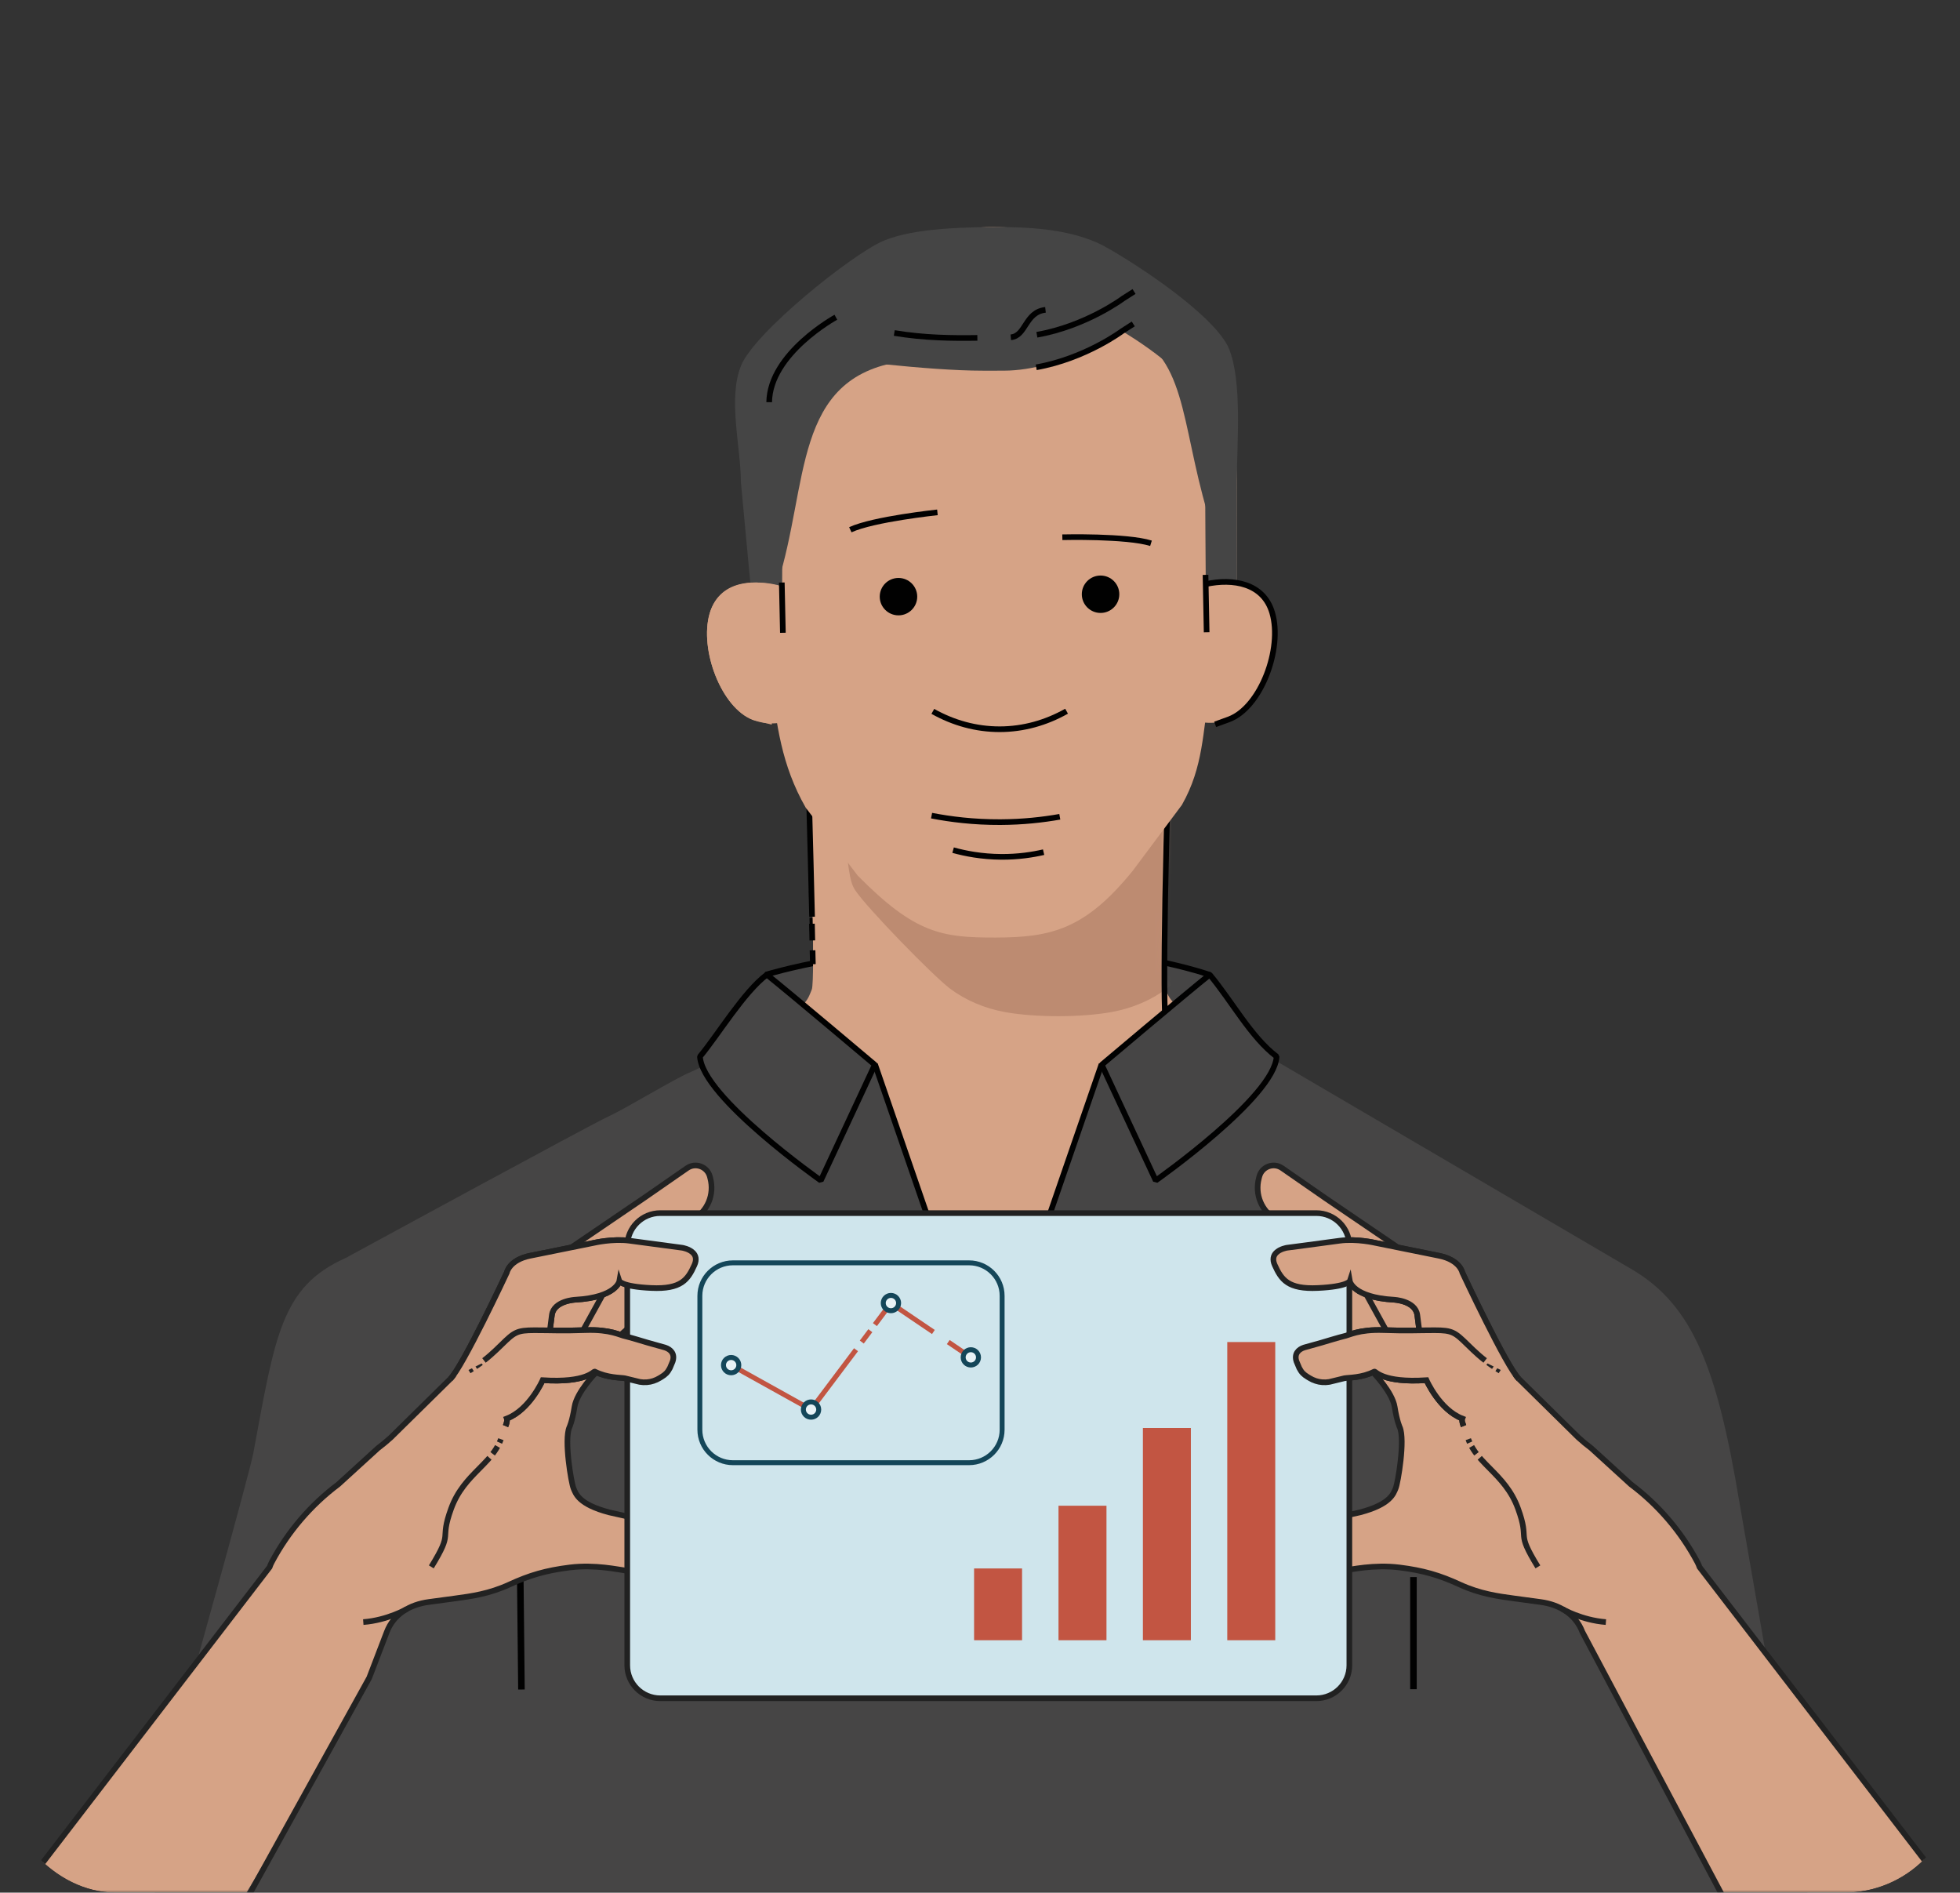 <svg width="347" height="335" viewBox="0 0 347 335" fill="none" xmlns="http://www.w3.org/2000/svg">
<rect x="0" y="0" width="347" height="335" fill="#333333" stroke="none"/>
<g clip-path="url(#clip0_1_1007)">
<mask id="mask0_1_1007" style="mask-type:luminance" maskUnits="userSpaceOnUse" x="0" y="0" width="347" height="335">
<path d="M334.795 0H12.205C5.738 0 0.5 5.225 0.5 11.675V323.325C0.5 329.77 5.738 335 12.205 335H334.795C341.257 335 346.5 329.775 346.5 313.029V1.38C346.5 5.23 341.262 0 334.795 0Z" fill="white"/>
</mask>
<g mask="url(#mask0_1_1007)">
<path d="M110.991 260.813C109.071 269.276 95.162 287.762 120.094 290.655L110.991 260.813Z" fill="#9C7154" stroke="#010101" stroke-miterlimit="10"/>
<path d="M190.143 260.813C192.063 269.276 205.971 287.762 181.04 290.655L190.143 260.813Z" fill="#9C7154" stroke="#010101" stroke-miterlimit="10"/>
<path d="M135.626 172.509C135.626 172.509 152.301 167.341 176.02 167.341C199.739 167.341 214.163 172.545 214.163 172.545L212.857 191.922L142.66 192.118L135.626 172.509Z" fill="#464545" stroke="#010101" stroke-linejoin="bevel"/>
<path d="M34.009 297.115L26.546 339.884L320.438 337.613L307.964 266.021C304.026 242.259 299.763 231.196 289.112 224.797L179.971 160.881C179.971 160.881 125.091 188.617 122.335 189.724C119.58 190.831 110.894 196.164 107.674 197.637C104.459 199.109 61.16 222.686 61.16 222.686C49.759 227.752 48.696 236.539 44.846 257.203C44.175 260.807 34.003 297.12 34.003 297.12L34.009 297.115Z" fill="#464545"/>
<path d="M92.317 299.046L92.105 278.732" stroke="#010101" stroke-width="1.16" stroke-miterlimit="10"/>
<path d="M250.24 279.143V298.993" stroke="#010101" stroke-width="1.16" stroke-miterlimit="10"/>
<path d="M218.854 182.715C218.854 182.715 217.682 182.731 212.49 180.368C207.397 178.051 206.963 176.6 206.364 175.127C205.761 173.655 206.364 145.069 207.567 121.316L175.044 121.105L142.52 121.316C143.723 145.069 144.327 173.655 143.723 175.127C143.119 176.6 142.784 178.443 137.664 180.471C132.462 182.535 131.234 182.592 131.234 182.592L141.891 194.756C147.371 199.019 153.472 202.082 159.845 203.951C162.1 209.186 174.951 246.066 174.951 246.066C174.951 246.066 186.836 211.101 190.16 204.007C196.574 202.154 202.721 199.086 208.238 194.808L218.859 182.71L218.854 182.715Z" fill="#D6A386"/>
<path d="M154.978 188.386L145.916 186.831L143.64 201.466L161.166 206.352L154.978 188.386Z" fill="#464545"/>
<path d="M188.76 206.352L194.948 188.386L204.01 186.831L206.286 201.466L188.76 206.352Z" fill="#464545"/>
<path d="M143.815 162.439C143.836 163.314 143.851 164.132 143.867 164.894" stroke="#010101" stroke-miterlimit="10"/>
<path d="M143.712 157.724C143.728 158.414 143.769 160.37 143.78 160.679" stroke="#010101" stroke-miterlimit="10"/>
<path d="M206.394 178.42C205.79 176.947 206.352 150.765 207.524 127.018L175.016 126.853L142.508 127.105C143.742 150.847 144.387 176.633 143.783 178.106C143.184 179.578 206.997 179.892 206.394 178.42Z" fill="#D6A386"/>
<mask id="mask1_1_1007" style="mask-type:luminance" maskUnits="userSpaceOnUse" x="124" y="115" width="88" height="96">
<path d="M168.016 210.099L211.806 184.544C211.806 184.544 209.556 185.409 205.731 180.812C204.359 179.165 206.815 177.554 206.211 176.081C205.608 174.609 206.062 140.195 207.238 116.448L167.898 115.223L135.369 115.475C136.608 139.217 137.253 174.388 136.654 175.86C136.056 177.332 135.4 178.691 130.234 180.91C125.068 183.134 124.165 182.763 124.165 182.763L168.022 210.088L168.016 210.099Z" fill="white"/>
</mask>
<g mask="url(#mask1_1_1007)">
<path d="M187.931 130.803C199.027 130.839 208.91 127.977 210.582 127.972C214.437 127.972 217.007 131.534 218.705 133.732C220.516 130.124 225.238 127.699 227.855 119.277C228.376 114.531 229.966 96.575 230.353 97.337C231.473 99.535 232.479 101.177 232.479 101.177L232.257 131.915C232.257 131.915 226.776 137.83 225.594 145.681C224.413 153.531 224.475 155.729 223.391 157.423C221.445 160.455 209.596 172.692 206.603 174.946C203.94 176.954 200.57 178.452 196.802 179.132C191.435 180.1 183.384 180.11 178.017 179.157C174.25 178.488 170.875 176.995 168.206 174.998C165.213 172.753 153.328 160.553 151.372 157.521C150.283 155.832 150.34 153.634 149.137 145.784C147.935 137.938 142.439 132.033 142.439 132.033L142.134 101.301C142.134 101.301 143.135 99.653 144.25 97.455C144.637 96.688 146.273 114.639 146.81 119.385C149.447 127.797 154.179 130.211 156.001 133.815C157.694 131.611 160.254 128.039 164.109 128.034C165.781 128.034 175.669 130.87 186.765 130.803H187.916H187.931Z" fill="#BD8B71"/>
</g>
<path d="M143.854 168.209C143.874 169.084 143.89 169.902 143.91 170.664" stroke="#010101" stroke-linejoin="round"/>
<path d="M143.747 163.502C143.762 164.192 143.809 166.148 143.814 166.457" stroke="#010101" stroke-linejoin="round"/>
<path d="M142.498 120.505C142.993 130.003 143.494 151.053 143.768 162.27" stroke="#010101" stroke-linejoin="round"/>
<path d="M207.518 120.417C206.346 144.159 205.789 179.335 206.393 180.807" stroke="#010101" stroke-linejoin="round"/>
<path d="M218.945 84.928C218.935 78.741 217.727 72.851 215.544 67.498C213.361 62.139 210.203 57.32 206.307 53.269C202.41 49.222 197.771 45.949 192.62 43.688C187.47 41.429 181.813 40.183 175.873 40.188C169.933 40.198 164.277 41.454 159.137 43.73C153.992 46.005 149.362 49.289 145.476 53.351C141.59 57.408 138.447 62.242 136.275 67.606C134.107 72.97 132.91 78.864 132.92 85.047L132.946 104.295C132.951 109.489 135.439 114.997 136.45 120.042C137.498 128.227 138.303 135.373 142.659 142.981L151.865 154.997C162.063 165.328 166.832 165.962 176.281 165.946C186.107 165.931 192.114 164.51 200.542 154.127L209.238 142.482C213.088 135.713 212.892 129.52 214.141 122.498C215.513 116.624 218.982 110.277 218.976 104.187L218.951 84.939L218.945 84.928Z" fill="#D6A386"/>
<path d="M177.726 65.608C187.97 65.592 198.658 58.606 198.658 58.606C198.658 58.606 213.279 67.111 213.289 73.612C213.299 80.114 213.521 110.59 213.521 110.59L219.002 104.176L218.976 84.927C218.966 78.74 219.972 67.595 217.588 61.746C215.503 56.63 204.165 48.619 196.836 44.331C195.789 43.719 194.886 43.24 194.184 42.931C188.564 40.465 181.844 40.177 175.904 40.182H178.371C171.889 40.187 161.851 40.218 156.236 42.704C150.622 45.186 133.565 58.864 131.196 64.717C128.828 70.57 131.16 79.11 131.165 85.298L132.941 104.289L138.442 110.688C138.442 110.688 138.581 80.212 138.576 73.71C138.566 67.209 147.024 63.358 147.024 63.358C147.024 63.358 163.874 65.628 174.119 65.613H175.693" fill="#454545"/>
<path d="M137.624 103.398C143.285 85.612 140.256 66.868 159.614 63.985L151.713 51.846L136.808 64.783L133.753 95.681L137.624 103.398Z" fill="#454545"/>
<path d="M213.762 90.734C208.973 74.631 210.098 62.425 198.997 58.518L204.948 52.114L215.847 61.592L218.139 84.289L213.762 90.739V90.734Z" fill="#454545"/>
<path d="M159.068 108.918C160.9 108.918 162.386 107.436 162.386 105.608C162.386 103.78 160.9 102.298 159.068 102.298C157.235 102.298 155.749 103.78 155.749 105.608C155.749 107.436 157.235 108.918 159.068 108.918Z" fill="#010101"/>
<path d="M150.543 93.766C154.641 91.872 165.963 90.688 165.963 90.688" stroke="#010101" stroke-linejoin="round"/>
<path d="M194.844 108.491C196.677 108.491 198.162 107.009 198.162 105.181C198.162 103.353 196.677 101.871 194.844 101.871C193.011 101.871 191.525 103.353 191.525 105.181C191.525 107.009 193.011 108.491 194.844 108.491Z" fill="#010101"/>
<path d="M188.078 95.093C188.078 95.093 199.463 94.81 203.772 96.163Z" fill="#629AB0"/>
<path d="M188.078 95.093C188.078 95.093 199.463 94.81 203.772 96.163" stroke="#010101" stroke-linejoin="bevel"/>
<path d="M165.148 125.916C168.791 127.954 172.791 129.082 176.992 129.076C181.193 129.071 185.192 127.934 188.826 125.885" stroke="#010101" stroke-linejoin="round"/>
<path d="M125.636 108.599C127.484 102.231 134.404 102.277 140.014 104.372C145.629 106.473 148.679 113.335 146.832 119.703C144.984 126.071 138.93 129.53 133.321 127.43C127.706 125.329 123.789 114.967 125.636 108.599Z" fill="#D6A386"/>
<path d="M137.91 103.604C137.11 103.414 136.289 103.269 135.474 103.187C131.185 102.76 126.964 104.026 125.632 108.597C123.785 114.965 127.702 125.328 133.317 127.429L136.63 128.262" fill="#D6A386"/>
<path d="M138.411 103.109L138.603 112.005" stroke="#010101" stroke-linejoin="round"/>
<path d="M225.235 108.469C223.367 102.106 216.451 102.168 210.841 104.284C205.232 106.4 202.202 113.267 204.065 119.63C205.933 125.993 211.992 129.432 217.597 127.321C223.207 125.205 227.098 114.832 225.23 108.469H225.235Z" fill="#D6A386"/>
<path d="M213.477 103.382C218.323 102.343 223.696 103.218 225.234 108.463C227.102 114.826 223.205 125.199 217.601 127.315L215.134 128.211" stroke="#010101" stroke-linejoin="round"/>
<path d="M213.427 101.752L213.624 111.909" stroke="#010101" stroke-linejoin="round"/>
<path d="M187.628 144.571C184.661 145.096 181.115 145.502 177.105 145.518C172.378 145.538 168.26 145.018 164.926 144.37" stroke="#010101" stroke-linejoin="round"/>
<path d="M183.452 65.012C192.159 63.468 198.656 58.608 198.656 58.608L200.633 57.337" stroke="#010101" stroke-linejoin="round"/>
<path d="M147.984 56.151C147.984 56.151 136.284 62.539 136.176 71.188" stroke="#010101" stroke-linejoin="round"/>
<path d="M184.761 150.836C182.8 151.289 180.25 151.685 177.272 151.665C173.789 151.644 170.868 151.068 168.737 150.476" stroke="#010101" stroke-linejoin="round"/>
<path d="M183.57 59.252C192.282 57.718 198.789 52.863 198.789 52.863L200.771 51.597" stroke="#010101" stroke-miterlimit="10"/>
<path d="M178.951 59.702C181.676 59.465 181.454 55.244 185.092 54.842" stroke="#010101" stroke-miterlimit="10"/>
<path d="M158.324 58.941C163.666 59.826 168.599 59.873 173.033 59.806" stroke="#010101" stroke-miterlimit="10"/>
<path d="M178.914 235.026L194.923 188.643L204.011 186.831" stroke="#010101" stroke-miterlimit="10"/>
<path d="M214.165 172.519C209.825 175.989 195.055 188.462 195.055 188.462L204.612 208.946C204.612 208.946 225.627 194.176 226.009 187.01C221.467 183.556 218.144 177.291 214.17 172.519H214.165Z" fill="#464545" stroke="#010101" stroke-linejoin="bevel"/>
<path d="M171.015 235.026L155.006 188.643L145.918 186.831" stroke="#010101" stroke-miterlimit="10"/>
<path d="M135.766 172.519C140.106 175.989 154.876 188.462 154.876 188.462L145.319 208.946C145.319 208.946 124.304 194.176 123.922 187.01C127.034 183.288 131.704 175.536 135.761 172.519H135.766Z" fill="#464545" stroke="#010101" stroke-linejoin="bevel"/>
<path d="M279.426 254.443C280.164 255.112 280.927 255.745 281.722 256.342L288.72 262.726C293.623 266.412 297.653 271.122 300.523 276.532C300.673 276.81 300.796 277.099 300.894 277.397L346.712 337.067C347.135 338.307 346.774 339.682 345.798 340.557L344.937 341.329C340.447 345.365 319.112 347.563 313.069 347.481C311.722 347.465 310.519 346.626 310.039 345.37L309.064 343.327L280.148 288.872C278.935 285.706 276.087 284.018 272.722 283.565L268.103 282.942C265.151 282.545 262.008 282.113 258.447 280.476C254.886 278.839 251.975 277.974 247.723 277.449C243.243 276.898 239.208 277.835 237.685 278.025L231.554 278.798C229.448 279.065 227.498 277.922 227.111 275.838L227.095 275.745C226.811 274.195 227.498 272.625 228.834 271.786L230.584 270.684C231.73 269.964 232.994 269.439 234.32 269.145L240.782 267.699C246.211 266.262 246.691 264.368 247.088 263.452C247.485 262.535 248.791 254.86 247.816 252.631C247.816 252.631 247.325 251.637 246.907 249.017C246.489 246.397 243.125 242.953 243.125 242.953L243.646 242.978C243.46 242.845 243.367 242.767 243.316 242.793C241.112 243.91 238.795 243.838 238.021 243.972L235.352 244.621C235.167 244.651 234.981 244.672 234.795 244.682C234.754 244.682 234.712 244.682 234.671 244.688C234.491 244.693 234.305 244.693 234.124 244.677C234.109 244.677 234.093 244.677 234.078 244.677C233.902 244.662 233.727 244.636 233.556 244.605C233.531 244.605 233.505 244.595 233.474 244.59C233.288 244.554 233.107 244.502 232.932 244.446C232.922 244.446 232.911 244.44 232.906 244.435C232.72 244.374 232.545 244.301 232.369 244.224C232.189 244.142 232.013 244.044 231.843 243.941L231.513 243.74C230.78 243.287 230.444 242.958 230.021 242.165L229.536 241.012C229.077 239.653 229.877 238.865 230.883 238.536L233.938 237.681C234.284 237.568 237.458 236.636 237.814 236.564C238.888 236.358 238.738 236.291 238.738 236.291L235.461 233.403C235.043 233.141 233.964 232.518 233.845 232.451C233.448 232.23 233.051 232.013 232.648 231.802C232.602 231.777 232.56 231.756 232.514 231.73C232.096 231.514 231.678 231.313 231.255 231.113C231.11 231.046 230.971 230.979 230.826 230.912C230.47 230.747 230.114 230.593 229.753 230.438C229.634 230.387 229.51 230.335 229.392 230.284C228.999 230.124 228.607 229.97 228.21 229.815C228.045 229.753 227.874 229.692 227.709 229.63C226.228 229.089 224.721 228.631 223.188 228.266L218.59 227.164C216.779 226.752 215.36 225.342 214.936 223.535C214.56 221.913 215.891 220.405 217.553 220.58L220.34 220.873C222.218 221.069 224.076 221.373 225.918 221.779C226.62 221.059 227.849 220.873 227.849 220.873C227.849 220.873 230.336 220.549 232.927 220.199C232.927 220.199 232.911 220.008 229.34 217.939L225.872 215.844C223.359 214.392 222.125 211.442 222.874 208.585L222.956 208.261C223.415 206.5 225.49 205.733 226.987 206.773L234.599 212.05L247.491 220.817C249.875 221.301 252.817 221.893 254.752 222.279C258.488 223.025 258.901 225.27 258.901 225.27C258.901 225.27 266.694 241.944 268.918 244.106C268.918 244.106 278.419 253.583 279.426 254.453V254.443Z" fill="#D6A386"/>
<path d="M247.484 220.802L234.592 212.035L226.98 206.758C225.484 205.718 223.409 206.49 222.95 208.246L222.867 208.57C222.124 211.432 223.357 214.377 225.865 215.829L229.334 217.924C232.905 219.993 232.92 220.184 232.92 220.184" stroke="#222222" stroke-miterlimit="10"/>
<path d="M243.125 242.943C243.125 242.943 246.49 246.387 246.908 249.008C247.326 251.628 247.816 252.622 247.816 252.622C248.791 254.851 247.486 262.526 247.088 263.442C246.691 264.359 246.211 266.258 240.782 267.689L234.32 269.136C232.994 269.435 231.735 269.954 230.584 270.675L228.835 271.777C227.498 272.616 226.812 274.186 227.095 275.736L227.111 275.828C227.498 277.913 229.444 279.056 231.554 278.788L237.685 278.016C239.208 277.826 243.243 276.889 247.723 277.44C251.976 277.965 254.886 278.824 258.447 280.467C262.008 282.104 265.151 282.536 268.103 282.932L272.722 283.555C276.087 284.008 278.935 285.697 280.148 288.863L309.064 343.317L310.04 345.361C310.52 346.617 311.722 347.451 313.069 347.472C319.112 347.549 340.442 345.351 344.937 341.32L345.799 340.548C346.774 339.673 347.135 338.298 346.712 337.057L300.895 277.388C300.791 277.09 300.668 276.801 300.523 276.523C297.649 271.113 293.623 266.397 288.72 262.717L281.722 256.333C280.928 255.736 280.159 255.103 279.426 254.434L268.918 244.086" stroke="#222222" stroke-miterlimit="10"/>
<path d="M241.927 229.173L245.39 235.459" stroke="#222222" stroke-miterlimit="10"/>
<path d="M238.743 236.272L235.466 233.384C235.048 233.121 234.619 232.874 234.196 232.627C234.083 232.56 233.969 232.498 233.856 232.431C233.458 232.21 233.061 231.994 232.658 231.783C232.612 231.757 232.571 231.736 232.524 231.711C232.106 231.494 231.688 231.294 231.265 231.093C231.12 231.026 230.981 230.959 230.837 230.892C230.48 230.727 230.124 230.573 229.763 230.418C229.644 230.367 229.521 230.316 229.402 230.264C229.01 230.104 228.617 229.95 228.22 229.796C228.055 229.734 227.885 229.672 227.719 229.61C226.238 229.07 224.731 228.612 223.199 228.246L218.6 227.144C216.789 226.733 215.37 225.322 214.946 223.515C214.57 221.894 215.901 220.385 217.563 220.56L220.35 220.854C222.228 221.049 224.091 221.353 225.929 221.76" stroke="#222222" stroke-miterlimit="10"/>
<path d="M262.936 240.807C262.735 240.652 262.538 240.493 262.337 240.328C262.136 240.163 261.95 240.004 261.754 239.829C261.166 239.309 260.541 238.722 259.798 237.991C257.579 235.813 257.104 235.453 253.987 235.453C250.87 235.453 249.311 235.582 244.92 235.432C240.528 235.283 238.887 236.338 237.813 236.544C237.457 236.611 234.283 237.548 233.937 237.661L230.882 238.516C229.876 238.846 229.076 239.633 229.535 240.992L230.02 242.145C230.444 242.943 230.779 243.268 231.512 243.721L231.842 243.921C232.012 244.024 232.188 244.122 232.369 244.204C232.544 244.287 232.725 244.359 232.905 244.416C232.916 244.416 232.926 244.421 232.931 244.426C233.107 244.482 233.292 244.534 233.473 244.57C233.499 244.575 233.525 244.58 233.555 244.585C233.726 244.616 233.901 244.642 234.077 244.657C234.092 244.657 234.108 244.657 234.123 244.657C234.304 244.673 234.484 244.673 234.67 244.668C234.712 244.668 234.753 244.668 234.794 244.663C234.98 244.652 235.166 244.632 235.351 244.601L238.02 243.952C238.794 243.818 241.111 243.89 243.315 242.773C243.547 242.655 244.682 244.807 252.547 244.297C252.547 244.297 254.844 249.538 258.895 251.092C258.895 251.092 258.735 251.504 259.117 252.415" stroke="#222222" stroke-miterlimit="10"/>
<path d="M264.432 241.883C264.247 241.759 264.071 241.636 263.901 241.517C263.741 241.404 263.591 241.296 263.442 241.188" stroke="#222222" stroke-miterlimit="10"/>
<path d="M265.595 242.64C265.394 242.511 265.203 242.387 265.017 242.269" stroke="#222222" stroke-miterlimit="10"/>
<path d="M260.192 255.344C260.104 255.149 260.021 254.948 259.944 254.737" stroke="#222222" stroke-miterlimit="10"/>
<path d="M261.399 257.327C261.3 257.199 261.208 257.07 261.115 256.941C261.017 256.802 260.919 256.658 260.826 256.509C260.728 256.35 260.63 256.19 260.537 256.025" stroke="#222222" stroke-miterlimit="10"/>
<path d="M272.268 277.341C268.196 270.716 270.946 273.022 268.748 266.999C267.602 263.854 265.693 261.872 263.902 260.06C263.721 259.88 263.546 259.699 263.37 259.519C263.236 259.385 263.107 259.251 262.978 259.118C262.751 258.886 262.534 258.654 262.318 258.418C262.204 258.289 262.091 258.165 261.977 258.037" stroke="#222222" stroke-miterlimit="10"/>
<path d="M276.588 284.794C276.588 284.794 279.989 286.781 284.309 287.111" stroke="#222222" stroke-miterlimit="10"/>
<path d="M268.918 244.092C266.694 241.93 258.901 225.256 258.901 225.256C258.901 225.256 258.488 223.011 254.752 222.265C251.015 221.518 243.543 220 243.543 220C243.543 220 240.137 219.197 237.148 219.614C234.16 220.03 227.849 220.854 227.849 220.854C227.849 220.854 226.62 221.039 225.919 221.76C225.464 222.223 225.232 222.913 225.686 223.922C226.847 226.491 228.009 228.231 233.324 227.979C238.64 227.732 238.97 226.738 238.97 226.738C238.97 226.738 239.471 229.636 246.773 230.053C246.773 230.053 250.592 230.218 250.923 232.787L251.253 235.356" stroke="#222222" stroke-miterlimit="10"/>
<path d="M69.199 254.444C68.461 255.113 67.697 255.746 66.903 256.344L59.904 262.727C55.002 266.413 50.971 271.123 48.102 276.534C47.952 276.812 47.828 277.1 47.73 277.398L1.913 337.063C1.489 338.303 1.851 339.678 2.826 340.553L3.688 341.325C8.178 345.361 29.512 347.559 35.556 347.477C36.903 347.461 63.909 300.291 64.389 299.035L65.365 296.991L68.477 288.868C69.689 285.702 72.538 284.014 75.903 283.561L80.522 282.938C83.474 282.541 86.617 282.109 90.178 280.472C93.739 278.835 96.649 277.97 100.902 277.445C105.381 276.894 109.417 277.831 110.939 278.021L117.07 278.794C119.176 279.061 121.127 277.918 121.514 275.833L121.529 275.741C121.813 274.191 121.127 272.621 119.79 271.782L118.041 270.68C116.895 269.96 115.631 269.435 114.304 269.141L107.843 267.695C102.414 266.258 101.934 264.364 101.537 263.448C101.139 262.531 99.834 254.856 100.809 252.627C100.809 252.627 101.299 251.633 101.717 249.013C102.135 246.393 105.5 242.949 105.5 242.949L104.979 242.974C105.165 242.841 105.257 242.763 105.309 242.789C107.513 243.906 109.83 243.834 110.604 243.968L113.272 244.617C113.458 244.647 113.644 244.668 113.83 244.678C113.871 244.678 113.912 244.678 113.953 244.684C114.134 244.689 114.32 244.689 114.5 244.673C114.516 244.673 114.531 244.673 114.547 244.673C114.722 244.658 114.898 244.632 115.068 244.601C115.094 244.601 115.12 244.591 115.151 244.586C115.336 244.55 115.517 244.498 115.693 244.442C115.703 244.442 115.713 244.436 115.718 244.431C115.904 244.369 116.08 244.297 116.255 244.22C116.436 244.138 116.611 244.04 116.781 243.937L117.112 243.736C117.845 243.283 118.18 242.954 118.603 242.161L119.088 241.008C119.548 239.649 118.748 238.861 117.741 238.532L114.686 237.677C114.34 237.564 111.167 236.632 110.81 236.56C109.737 236.354 109.887 236.287 109.887 236.287L113.164 233.399C113.582 233.137 114.66 232.514 114.779 232.447C115.176 232.226 115.574 232.009 115.976 231.798C116.023 231.773 116.064 231.752 116.111 231.726C116.529 231.51 116.947 231.309 117.37 231.108C117.514 231.042 117.654 230.975 117.798 230.908C118.154 230.743 118.51 230.589 118.872 230.434C118.99 230.383 119.114 230.331 119.233 230.28C119.625 230.12 120.017 229.966 120.415 229.811C120.58 229.749 120.75 229.688 120.915 229.626C122.396 229.085 123.903 228.627 125.436 228.262L130.034 227.16C131.846 226.748 133.265 225.338 133.688 223.531C134.065 221.909 132.733 220.401 131.072 220.576L128.285 220.869C126.406 221.065 124.548 221.369 122.706 221.775C122.004 221.055 120.776 220.869 120.776 220.869C120.776 220.869 118.288 220.545 115.698 220.195C115.698 220.195 115.713 220.004 119.284 217.935L122.753 215.84C125.266 214.388 126.499 211.438 125.751 208.581L125.668 208.257C125.209 206.496 123.134 205.729 121.638 206.769L114.026 212.046L101.134 220.813C98.75 221.297 95.808 221.889 93.873 222.275C90.136 223.021 89.724 225.266 89.724 225.266C89.724 225.266 81.931 241.94 79.706 244.102C79.706 244.102 70.205 253.579 69.199 254.449V254.444Z" fill="#D6A386"/>
<path d="M101.14 220.802L114.032 212.035L121.644 206.758C123.141 205.718 125.215 206.49 125.675 208.246L125.757 208.57C126.5 211.432 125.267 214.377 122.759 215.829L119.291 217.924C115.72 219.993 115.704 220.184 115.704 220.184" stroke="#222222" stroke-miterlimit="10"/>
<path d="M105.5 242.943C105.5 242.943 102.135 246.387 101.717 249.008C101.299 251.628 100.809 252.622 100.809 252.622C99.834 254.851 101.139 262.526 101.537 263.442C101.934 264.359 102.414 266.258 107.843 267.689L114.304 269.136C115.631 269.435 116.89 269.954 118.041 270.675L119.79 271.777C121.127 272.616 121.813 274.186 121.529 275.736L121.514 275.828C121.127 277.913 119.181 279.056 117.071 278.788L110.939 278.016C109.417 277.826 105.381 276.889 100.902 277.44C96.649 277.965 93.739 278.824 90.178 280.467C86.617 282.104 83.474 282.536 80.522 282.932L75.903 283.555C72.538 284.008 69.689 285.697 68.477 288.863L65.365 296.986L38.585 345.361C38.105 346.617 36.903 347.451 35.556 347.472C29.512 347.549 8.183 345.351 3.688 341.32L2.826 340.548C1.851 339.673 1.489 338.298 1.913 337.057L47.73 277.388C47.833 277.09 47.957 276.801 48.102 276.523C50.976 271.113 55.002 266.397 59.904 262.717L66.903 256.333C67.697 255.736 68.466 255.103 69.199 254.434L79.706 244.086" stroke="#222222" stroke-miterlimit="10"/>
<path d="M106.697 229.173L103.234 235.459" stroke="#222222" stroke-miterlimit="10"/>
<path d="M109.881 236.272L113.158 233.384C113.576 233.121 114.005 232.874 114.428 232.627C114.541 232.56 114.655 232.498 114.768 232.431C115.166 232.21 115.563 231.994 115.966 231.783C116.012 231.757 116.053 231.736 116.1 231.711C116.518 231.494 116.936 231.294 117.359 231.093C117.504 231.026 117.643 230.959 117.787 230.892C118.144 230.727 118.5 230.573 118.861 230.418C118.98 230.367 119.103 230.316 119.222 230.264C119.614 230.104 120.007 229.95 120.404 229.796C120.569 229.734 120.739 229.672 120.905 229.61C122.386 229.07 123.893 228.612 125.425 228.246L130.024 227.144C131.835 226.733 133.254 225.322 133.677 223.515C134.054 221.894 132.723 220.385 131.061 220.56L128.274 220.854C126.396 221.049 124.533 221.353 122.695 221.76" stroke="#222222" stroke-miterlimit="10"/>
<path d="M85.684 240.807C85.885 240.652 86.082 240.493 86.283 240.328C86.484 240.163 86.67 240.004 86.866 239.829C87.454 239.309 88.079 238.722 88.822 237.991C91.041 235.813 91.516 235.453 94.633 235.453C97.75 235.453 99.309 235.582 103.7 235.432C108.097 235.283 109.733 236.338 110.807 236.544C111.163 236.611 114.337 237.548 114.683 237.661L117.738 238.516C118.744 238.846 119.544 239.633 119.085 240.992L118.6 242.145C118.176 242.943 117.841 243.268 117.108 243.721L116.778 243.921C116.608 244.024 116.432 244.122 116.251 244.204C116.076 244.287 115.895 244.359 115.715 244.416C115.704 244.416 115.694 244.421 115.689 244.426C115.513 244.482 115.328 244.534 115.147 244.57C115.121 244.575 115.095 244.58 115.064 244.585C114.894 244.616 114.719 244.642 114.543 244.657C114.528 244.657 114.512 244.657 114.497 244.657C114.316 244.673 114.136 244.673 113.95 244.668C113.908 244.668 113.867 244.668 113.826 244.663C113.64 244.652 113.454 244.632 113.269 244.601L110.6 243.952C109.826 243.818 107.509 243.89 105.305 242.773C105.073 242.655 103.938 244.807 96.073 244.297C96.073 244.297 93.776 249.538 89.725 251.092C89.725 251.092 89.885 251.504 89.503 252.415" stroke="#222222" stroke-miterlimit="10"/>
<path d="M84.185 241.883C84.371 241.759 84.546 241.636 84.717 241.517C84.877 241.404 85.026 241.296 85.176 241.188" stroke="#222222" stroke-miterlimit="10"/>
<path d="M83.031 242.64C83.233 242.511 83.424 242.387 83.61 242.269" stroke="#222222" stroke-miterlimit="10"/>
<path d="M88.434 255.344C88.522 255.149 88.605 254.948 88.682 254.737" stroke="#222222" stroke-miterlimit="10"/>
<path d="M87.219 257.327C87.317 257.199 87.41 257.07 87.503 256.941C87.601 256.802 87.699 256.658 87.792 256.509C87.89 256.35 87.988 256.19 88.081 256.025" stroke="#222222" stroke-miterlimit="10"/>
<path d="M76.358 277.341C80.43 270.716 77.679 273.022 79.878 266.999C81.024 263.854 82.933 261.872 84.724 260.06C84.904 259.88 85.08 259.699 85.255 259.519C85.39 259.385 85.519 259.251 85.648 259.118C85.875 258.886 86.091 258.654 86.308 258.418C86.422 258.289 86.535 258.165 86.649 258.037" stroke="#222222" stroke-miterlimit="10"/>
<path d="M72.038 284.794C72.038 284.794 68.637 286.781 64.317 287.111" stroke="#222222" stroke-miterlimit="10"/>
<path d="M79.707 244.092C81.931 241.93 89.724 225.256 89.724 225.256C89.724 225.256 90.137 223.011 93.873 222.265C97.61 221.518 105.083 220 105.083 220C105.083 220 108.489 219.197 111.477 219.614C114.465 220.025 120.777 220.854 120.777 220.854C120.777 220.854 122.005 221.039 122.707 221.76C123.161 222.223 123.393 222.913 122.939 223.922C121.778 226.491 120.617 228.231 115.301 227.979C109.985 227.732 109.655 226.738 109.655 226.738C109.655 226.738 109.154 229.636 101.852 230.053C101.852 230.053 98.033 230.218 97.703 232.787L97.372 235.356" stroke="#222222" stroke-miterlimit="10"/>
<path d="M233.039 214.72H116.901C113.669 214.72 111.049 217.334 111.049 220.558V294.76C111.049 297.984 113.669 300.597 116.901 300.597H233.039C236.271 300.597 238.892 297.984 238.892 294.76V220.558C238.892 217.334 236.271 214.72 233.039 214.72Z" fill="#CFE5EC" stroke="#212121" stroke-miterlimit="10"/>
<path d="M171.564 223.524H129.757C126.525 223.524 123.905 226.138 123.905 229.362V253.063C123.905 256.287 126.525 258.9 129.757 258.9H171.564C174.797 258.9 177.417 256.287 177.417 253.063V229.362C177.417 226.138 174.797 223.524 171.564 223.524Z" stroke="#144659" stroke-width="0.87" stroke-linejoin="round"/>
<path d="M167.881 237.546L171.88 240.254" stroke="#C25542" stroke-width="0.88" stroke-miterlimit="10"/>
<path d="M154.896 234.457L157.734 230.679L165.248 235.765" stroke="#C25542" stroke-width="0.88" stroke-miterlimit="10"/>
<path d="M152.572 237.546L154.084 235.533" stroke="#C25542" stroke-width="0.88" stroke-miterlimit="10"/>
<path d="M129.442 241.629L143.588 249.495L151.551 238.901" stroke="#C25542" stroke-width="0.88" stroke-miterlimit="10"/>
<path d="M129.442 242.982C130.191 242.982 130.799 242.376 130.799 241.628C130.799 240.88 130.191 240.274 129.442 240.274C128.692 240.274 128.084 240.88 128.084 241.628C128.084 242.376 128.692 242.982 129.442 242.982Z" fill="#E8F2F6" stroke="#144659" stroke-width="0.88" stroke-linejoin="round"/>
<path d="M143.589 250.847C144.338 250.847 144.946 250.241 144.946 249.493C144.946 248.746 144.338 248.14 143.589 248.14C142.839 248.14 142.231 248.746 142.231 249.493C142.231 250.241 142.839 250.847 143.589 250.847Z" fill="#E8F2F6" stroke="#144659" stroke-width="0.88" stroke-linejoin="round"/>
<path d="M157.732 231.998C158.481 231.998 159.089 231.391 159.089 230.644C159.089 229.896 158.481 229.29 157.732 229.29C156.982 229.29 156.374 229.896 156.374 230.644C156.374 231.391 156.982 231.998 157.732 231.998Z" fill="#E8F2F6" stroke="#144659" stroke-width="0.88" stroke-linejoin="round"/>
<path d="M171.879 241.609C172.628 241.609 173.236 241.003 173.236 240.255C173.236 239.507 172.628 238.901 171.879 238.901C171.129 238.901 170.521 239.507 170.521 240.255C170.521 241.003 171.129 241.609 171.879 241.609Z" fill="#E8F2F6" stroke="#144659" stroke-width="0.88" stroke-linejoin="round"/>
<path d="M195.892 266.512H187.398V290.326H195.892V266.512Z" fill="#C25542"/>
<path d="M210.832 252.758H202.338V290.327H210.832V252.758Z" fill="#C25542"/>
<path d="M180.947 277.617H172.452V290.327H180.947V277.617Z" fill="#C25542"/>
<path d="M225.772 237.546H217.277V290.327H225.772V237.546Z" fill="#C25542"/>
<path d="M122.707 221.758C122.005 221.037 120.777 220.852 120.777 220.852C120.777 220.852 114.465 220.023 111.477 219.612C108.489 219.2 105.083 219.998 105.083 219.998C105.083 219.998 97.61 221.516 93.874 222.263C90.137 223.009 89.724 225.254 89.724 225.254C89.724 225.254 81.932 241.928 79.707 244.09L85.776 241.083L89.502 252.419C89.879 251.513 89.724 251.101 89.724 251.101C93.776 249.547 96.072 244.306 96.072 244.306C103.932 244.816 105.073 242.664 105.305 242.782C107.508 243.899 109.826 243.827 110.6 243.961L113.268 244.61C113.454 244.641 113.639 244.661 113.825 244.672C113.867 244.672 113.908 244.672 113.949 244.677C114.13 244.682 114.316 244.682 114.496 244.666C114.512 244.666 114.527 244.666 114.543 244.666C114.718 244.651 114.894 244.625 115.064 244.594C115.09 244.594 115.115 244.584 115.146 244.579C115.332 244.543 115.513 244.491 115.688 244.435C115.699 244.435 115.709 244.43 115.714 244.424C115.9 244.363 116.075 244.291 116.251 244.213C116.431 244.131 116.607 244.033 116.777 243.93L117.108 243.729C117.84 243.276 118.176 242.947 118.599 242.154L119.084 241.001C119.543 239.642 118.743 238.854 117.737 238.525L114.682 237.67C114.336 237.557 111.162 236.625 110.806 236.553C109.733 236.347 108.097 235.292 103.7 235.441C100.608 235.544 98.921 235.513 97.104 235.488L97.362 235.359L97.693 232.79C98.023 230.221 101.842 230.057 101.842 230.057C109.15 229.645 109.645 226.741 109.645 226.741C109.645 226.741 109.975 227.735 115.291 227.982C120.607 228.229 121.768 226.489 122.929 223.925C123.383 222.916 123.151 222.232 122.697 221.763L122.707 221.758Z" fill="#D6A386"/>
<path d="M85.683 240.805C85.884 240.65 86.08 240.491 86.281 240.326C86.483 240.161 86.668 240.002 86.865 239.827C87.453 239.307 88.077 238.72 88.821 237.989C91.04 235.811 91.514 235.451 94.632 235.451C97.749 235.451 99.307 235.58 103.699 235.43C108.096 235.281 109.732 236.336 110.806 236.542C111.162 236.609 114.336 237.546 114.681 237.659L117.736 238.514C118.743 238.843 119.543 239.631 119.083 240.99L118.598 242.143C118.175 242.941 117.84 243.266 117.107 243.719L116.777 243.919C116.606 244.022 116.431 244.12 116.25 244.202C116.075 244.285 115.894 244.357 115.713 244.414C115.703 244.414 115.693 244.419 115.688 244.424C115.512 244.48 115.326 244.532 115.146 244.568C115.12 244.573 115.094 244.578 115.063 244.583C114.893 244.614 114.717 244.64 114.542 244.655C114.526 244.655 114.511 244.655 114.495 244.655C114.315 244.671 114.134 244.671 113.948 244.666C113.907 244.666 113.866 244.666 113.825 244.661C113.639 244.65 113.453 244.63 113.267 244.599L110.599 243.95C109.825 243.816 107.508 243.888 105.304 242.771C105.072 242.653 103.937 244.805 96.072 244.295C96.072 244.295 93.775 249.536 89.724 251.09C89.724 251.09 89.884 251.502 89.502 252.413" stroke="#222222" stroke-miterlimit="10"/>
<path d="M79.708 244.09C81.932 241.928 89.725 225.254 89.725 225.254C89.725 225.254 90.138 223.009 93.874 222.263C97.611 221.516 105.083 219.998 105.083 219.998C105.083 219.998 108.489 219.195 111.478 219.611C114.466 220.023 120.777 220.852 120.777 220.852C120.777 220.852 122.006 221.037 122.707 221.758C123.162 222.221 123.394 222.911 122.94 223.92C121.778 226.489 120.617 228.229 115.302 227.977C109.986 227.73 109.656 226.736 109.656 226.736C109.656 226.736 109.155 229.634 101.853 230.051C101.853 230.051 98.034 230.216 97.703 232.785L97.373 235.354" stroke="#222222" stroke-miterlimit="10"/>
<path d="M268.918 244.09C266.694 241.928 258.901 225.254 258.901 225.254C258.901 225.254 258.488 223.009 254.751 222.263C251.015 221.516 243.542 219.998 243.542 219.998C243.542 219.998 240.136 219.195 237.148 219.611C234.16 220.023 227.848 220.852 227.848 220.852C227.848 220.852 226.62 221.037 225.918 221.758C225.464 222.221 225.232 222.911 225.686 223.92C226.847 226.489 228.008 228.229 233.324 227.977C238.639 227.73 238.97 226.736 238.97 226.736C238.97 226.736 239.47 229.634 246.773 230.051C246.773 230.051 250.592 230.216 250.922 232.785L251.252 235.354L251.51 235.482C249.694 235.508 248.006 235.544 244.915 235.436C240.518 235.287 238.882 236.342 237.809 236.548C237.452 236.615 234.279 237.552 233.933 237.665L230.878 238.52C229.871 238.849 229.071 239.637 229.531 240.996L230.016 242.149C230.439 242.947 230.774 243.271 231.507 243.724L231.838 243.925C232.008 244.028 232.183 244.126 232.364 244.208C232.539 244.291 232.72 244.363 232.901 244.419C232.911 244.419 232.921 244.424 232.926 244.43C233.102 244.486 233.288 244.538 233.468 244.574C233.494 244.579 233.52 244.584 233.551 244.589C233.721 244.62 233.897 244.646 234.072 244.661C234.088 244.661 234.103 244.661 234.119 244.661C234.299 244.677 234.48 244.677 234.666 244.671C234.707 244.671 234.748 244.671 234.79 244.666C234.975 244.656 235.161 244.635 235.347 244.605L238.015 243.956C238.789 243.822 241.106 243.894 243.31 242.777C243.542 242.659 244.678 244.81 252.543 244.301C252.543 244.301 254.839 249.541 258.89 251.096C258.89 251.096 258.73 251.508 259.112 252.414L262.838 241.078L268.908 244.085L268.918 244.09Z" fill="#D6A386"/>
<path d="M262.935 240.805C262.734 240.65 262.538 240.491 262.336 240.326C262.135 240.161 261.949 240.002 261.753 239.827C261.165 239.307 260.541 238.72 259.797 237.989C257.578 235.811 257.103 235.451 253.986 235.451C250.869 235.451 249.311 235.58 244.919 235.43C240.527 235.281 238.886 236.336 237.812 236.542C237.456 236.609 234.282 237.546 233.937 237.659L230.881 238.514C229.875 238.843 229.075 239.631 229.535 240.99L230.02 242.143C230.443 242.941 230.778 243.266 231.511 243.719L231.841 243.919C232.012 244.022 232.187 244.12 232.368 244.202C232.543 244.285 232.724 244.357 232.905 244.414C232.915 244.414 232.925 244.419 232.93 244.424C233.106 244.48 233.292 244.532 233.472 244.568C233.498 244.573 233.524 244.578 233.555 244.583C233.725 244.614 233.901 244.64 234.076 244.655C234.092 244.655 234.107 244.655 234.122 244.655C234.303 244.671 234.484 244.671 234.67 244.666C234.711 244.666 234.752 244.666 234.793 244.661C234.979 244.65 235.165 244.63 235.351 244.599L238.019 243.95C238.793 243.816 241.11 243.888 243.314 242.771C243.546 242.653 244.681 244.805 252.546 244.295C252.546 244.295 254.843 249.536 258.894 251.09C258.894 251.09 258.734 251.502 259.116 252.413" stroke="#222222" stroke-miterlimit="10"/>
<path d="M268.915 244.09C266.691 241.928 258.898 225.254 258.898 225.254C258.898 225.254 258.486 223.009 254.749 222.263C251.013 221.516 243.54 219.998 243.54 219.998C243.54 219.998 240.134 219.195 237.146 219.611C234.158 220.028 227.846 220.852 227.846 220.852C227.846 220.852 226.618 221.037 225.916 221.758C225.462 222.221 225.229 222.911 225.684 223.92C226.845 226.489 228.006 228.229 233.322 227.977C238.637 227.73 238.967 226.736 238.967 226.736C238.967 226.736 239.468 229.634 246.771 230.051C246.771 230.051 250.59 230.216 250.92 232.785L251.25 235.354" stroke="#222222" stroke-miterlimit="10"/>
</g>
</g>
<defs>
<clipPath id="clip0_1_1007">
<rect x="0.5" width="346" height="335" rx="20" fill="white"/>
</clipPath>
</defs>
</svg>
